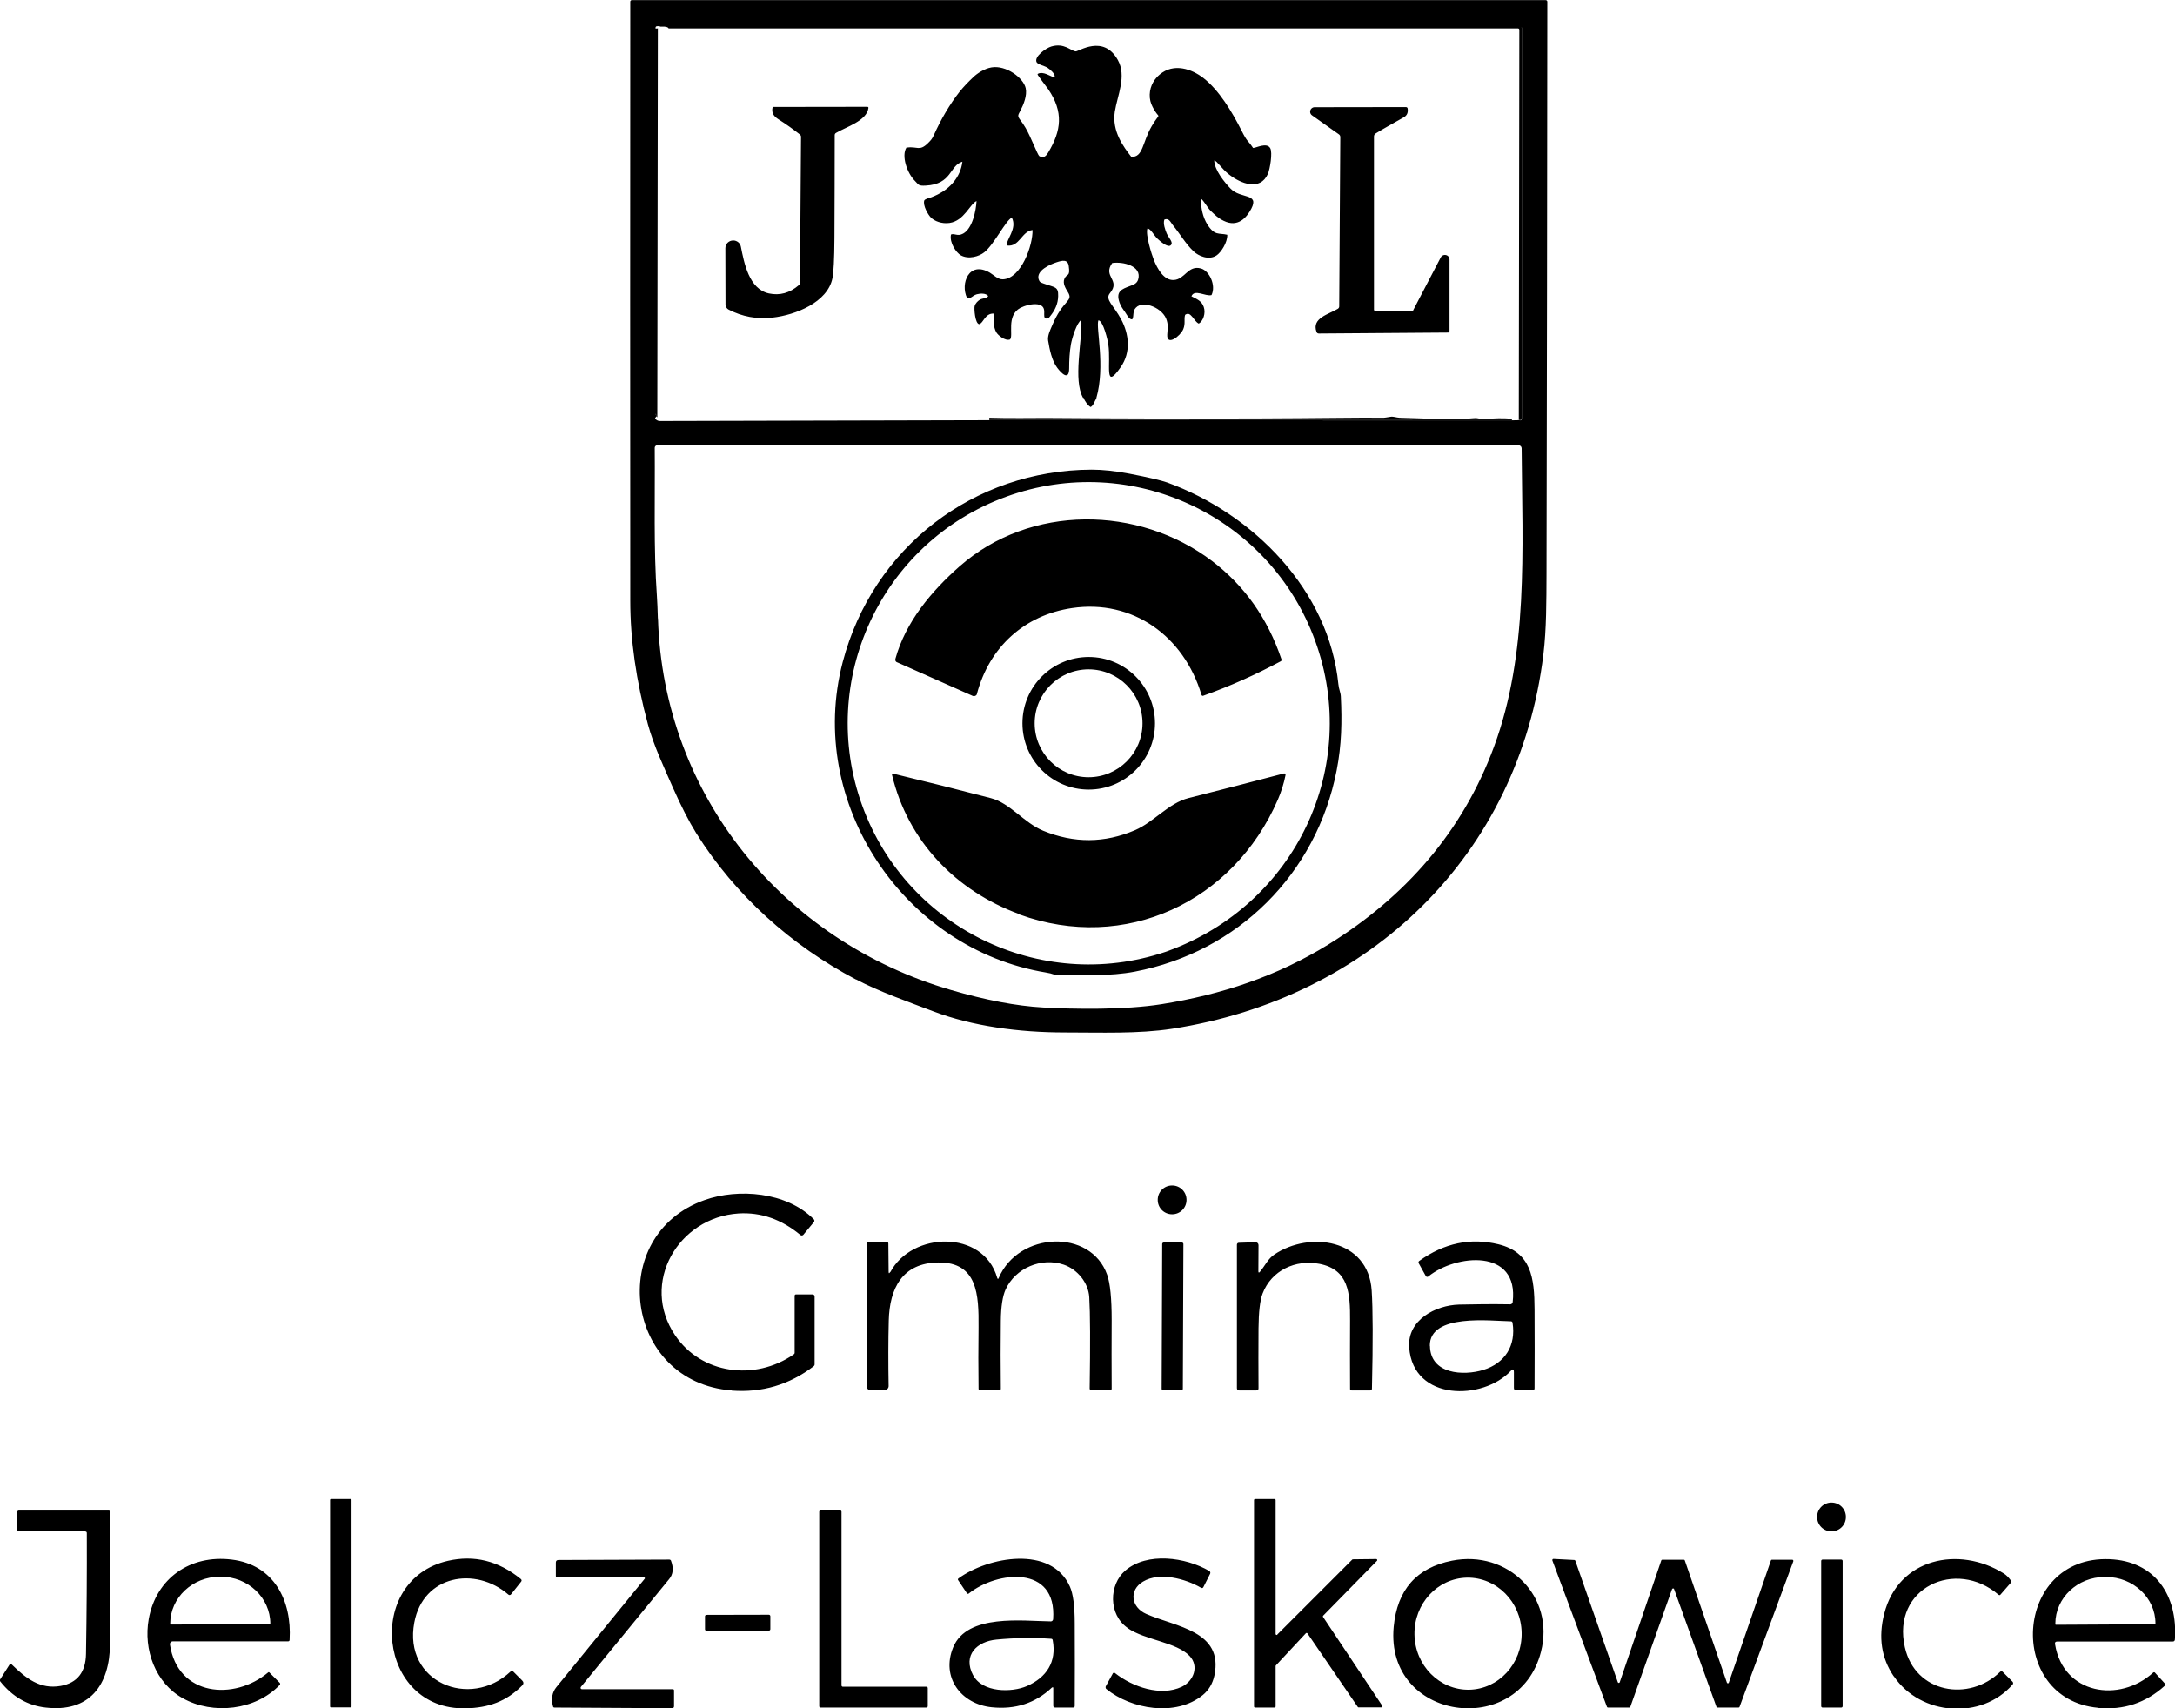 <svg xmlns="http://www.w3.org/2000/svg" xmlns:xlink="http://www.w3.org/1999/xlink" xmlns:xodm="http://www.corel.com/coreldraw/odm/2003" xml:space="preserve" width="21.007mm" height="16.498mm" style="shape-rendering:geometricPrecision; text-rendering:geometricPrecision; image-rendering:optimizeQuality; fill-rule:evenodd; clip-rule:evenodd" viewBox="0 0 160.12 125.75"> <defs>  <style type="text/css">   <![CDATA[    .fil0 {fill:black;fill-rule:nonzero}   ]]>  </style> </defs> <g id="Warstwa_x0020_1">    <path class="fil0" d="M63.01 72.1c-4.77,-2.51 -8.89,-6.2 -11.76,-10.78 -0.53,-0.85 -1.1,-1.96 -1.71,-3.34 -0.67,-1.53 -1.41,-3.08 -1.84,-4.66 -0.87,-3.21 -1.3,-6.24 -1.3,-9.1 -0.01,-14.7 -0.01,-29.4 -0,-44.1 0,-0.06 0.05,-0.11 0.11,-0.11l67.28 0c0.07,0 0.12,0.05 0.12,0.12 -0.01,14.02 -0.03,28.07 -0.06,42.12 -0.01,1.99 0,4.05 -0.23,5.93 -1.81,14.8 -12.78,25.3 -27.34,27.55 -2.48,0.38 -5.25,0.27 -7.89,0.27 -3.37,-0 -6.81,-0.46 -9.67,-1.55 -1.92,-0.73 -4.01,-1.46 -5.71,-2.36zm-14.41 -70.15c-0.08,-0.03 -0.16,-0.03 -0.25,-0.02 -0.05,0.01 -0.09,0.05 -0.09,0.1l0 0.08 -0 28.34c0,0.04 0.01,0.07 0.04,0.1 0.02,0.02 0.03,0.06 0.03,0.1 -0.08,0.08 -0.11,0.13 -0.1,0.16 0.08,0.11 0.21,0.18 0.35,0.18l24.26 -0.06 38.45 0.01 0.52 -0.01 0.1 0.01c0.08,0.01 0.12,-0.03 0.12,-0.11l0 -28.77c0,-0.08 -0.04,-0.13 -0.13,-0.13l-63.3 0.03zm-0.16 43.58c0.39,13.04 9.23,23.74 21.56,27.34 2.56,0.75 4.82,1.18 6.78,1.29 2.28,0.13 6.01,0.19 8.72,-0.24 4.4,-0.7 8.53,-2.06 12.33,-4.42 5.62,-3.48 9.85,-8.29 12.15,-14.52 2.55,-6.88 2.09,-14.46 2.04,-21.98 -0,-0.12 -0.1,-0.22 -0.22,-0.22 0,0 0,0 0,0l-63.42 0c0,0 0,0 0,0 -0.1,0 -0.18,0.08 -0.18,0.18 0,0 0,0 0,0 0.03,3.71 -0.09,7.39 0.16,10.93 0.03,0.42 0.05,0.97 0.07,1.63zm63.37 -14.62l0.04 -28.7c0,-0.08 -0.04,-0.12 -0.12,-0.12l-62.51 0c-0.03,-0.1 -0.24,-0.15 -0.63,-0.15l63.3 -0.03c0.08,0 0.13,0.04 0.13,0.13l0 28.77c0,0.08 -0.04,0.12 -0.12,0.11l-0.1 -0.01zm-63.55 -28.81c0.12,0 0.18,-0 0.17,-0.03l-0.04 28.66c-0.02,-0.03 -0.04,-0.07 -0.06,-0.1 0,-0.05 -0.01,-0.08 -0.03,-0.1 -0.02,-0.03 -0.04,-0.06 -0.04,-0.1l0 -28.34zm8.65 5.77l6.93 -0.01c0.07,-0 0.1,0.03 0.09,0.1 -0.13,0.94 -1.64,1.38 -2.38,1.82 -0.07,0.04 -0.1,0.1 -0.1,0.17 -0,2.54 -0.01,5.07 -0.02,7.59 -0.01,1.54 -0.06,2.53 -0.15,2.95 -0.36,1.76 -2.7,2.7 -4.42,2.89 -1.14,0.13 -2.22,-0.07 -3.22,-0.59 -0.14,-0.07 -0.23,-0.22 -0.23,-0.38l-0.01 -4.14c0,-0.32 0.26,-0.57 0.58,-0.57 0.27,0 0.51,0.19 0.56,0.45 0.24,1.19 0.59,3.13 2.07,3.45 0.79,0.17 1.53,-0.03 2.2,-0.61 0.05,-0.04 0.08,-0.1 0.08,-0.17l0.08 -10.76c0,-0.06 -0.03,-0.11 -0.07,-0.15 -0.52,-0.41 -1.04,-0.78 -1.58,-1.12 -0.37,-0.24 -0.54,-0.48 -0.44,-0.91 0,-0.02 0.02,-0.03 0.03,-0.03l0 0zm47.13 14.96l2.03 -3.89c0.03,-0.06 0.07,-0.1 0.13,-0.13 0.16,-0.09 0.36,-0.04 0.46,0.11 0.03,0.05 0.05,0.11 0.05,0.17l0 5.27c0,0.08 -0.04,0.12 -0.12,0.12l-9.5 0.07c-0.08,0 -0.14,-0.04 -0.17,-0.12 -0.38,-1.03 0.93,-1.3 1.57,-1.7 0.06,-0.04 0.1,-0.1 0.1,-0.17l0.08 -12.47c0,-0.08 -0.03,-0.15 -0.1,-0.2l-1.98 -1.4c-0.09,-0.06 -0.14,-0.16 -0.14,-0.27 0,-0.18 0.15,-0.33 0.33,-0.33 0,0 0,0 0,0l6.71 -0.01c0.08,0 0.13,0.04 0.14,0.12 0.04,0.29 -0.05,0.5 -0.28,0.63 -0.94,0.53 -1.64,0.92 -2.07,1.19 -0.08,0.04 -0.13,0.13 -0.13,0.22l0 12.75c0,0.06 0.05,0.11 0.11,0.11l2.69 0c0.04,0 0.07,-0.02 0.09,-0.05zm7.24 8.1l-38.45 -0.01 0 -0.17c1.54,0.05 3.15,0.01 4.71,0.02 5.12,0.04 10.24,0.05 15.36,0.03 1.88,-0.01 3.77,-0.02 5.65,-0.04 1.11,-0.01 2.22,-0.02 3.33,-0.01 0.03,0 0.19,-0.02 0.48,-0.07 0.22,-0.04 0.44,0.06 0.66,0.07 1.79,0.03 3.73,0.2 5.5,0.03 0.3,-0.03 0.54,0.1 0.83,0.07 0.64,-0.07 1.29,-0.08 1.94,-0.03 0,0 0,0 0,0 0.02,0 0.03,0.02 0.03,0.04 -0,0 -0,0 -0,0.01 -0.01,0.02 -0.02,0.03 -0.03,0.06zm-34.26 40.66c-10.44,-1.71 -17.71,-12.46 -14.98,-22.86 2.22,-8.44 9.66,-14.13 18.32,-14.16 0.83,-0 1.76,0.1 2.8,0.3 1.4,0.27 2.32,0.49 2.75,0.64 6.35,2.3 11.93,7.94 12.62,14.86 0.03,0.35 0.17,0.62 0.18,0.9 0.09,1.83 0.06,3.57 -0.31,5.45 -1.49,7.61 -7.27,13.35 -14.85,14.8 -1.81,0.35 -3.86,0.26 -5.79,0.24 -0.07,0 -0.14,-0.01 -0.21,-0.04 -0.12,-0.05 -0.3,-0.09 -0.54,-0.13zm8.94 -1.58c9.47,-3.44 14.22,-13.63 10.86,-22.84 0,0 0,0 0,0 -3.35,-9.21 -13.54,-13.96 -22.74,-10.61 0,0 0,0 0,0 -9.21,3.35 -13.95,13.54 -10.6,22.75 0,0 0,0 0,0 3.35,9.21 13.54,13.96 22.74,10.61 0,0 0,0 0,0l-0.26 0.09zm-19.91 -21.25c-0.12,-0.05 -0.16,-0.14 -0.13,-0.27 0.75,-2.71 2.64,-4.96 4.71,-6.79 5.23,-4.61 13.19,-4.49 18.58,-0.42 2.4,1.82 4.11,4.23 5.13,7.25 0.02,0.07 0,0.12 -0.06,0.15 -1.83,0.98 -3.73,1.83 -5.69,2.53 -0.07,0.03 -0.11,0 -0.14,-0.07 -1.3,-4.32 -5.06,-7.04 -9.53,-6.38 -3.51,0.52 -6.08,2.87 -7,6.31 -0,0 -0,0.01 -0,0.02 -0.04,0.12 -0.17,0.18 -0.3,0.14 -0.01,-0 -0.01,-0 -0.02,-0.01l-5.56 -2.47zm18.98 4.48c0,2.7 -2.19,4.88 -4.88,4.88 -2.7,0 -4.88,-2.19 -4.88,-4.88 0,-2.7 2.19,-4.88 4.88,-4.88 2.7,0 4.88,2.19 4.88,4.88zm-0.92 -0c0,-2.19 -1.78,-3.97 -3.97,-3.97 -2.19,0 -3.97,1.78 -3.97,3.97 0,2.19 1.78,3.97 3.97,3.97 2.19,0 3.97,-1.78 3.97,-3.97zm-9.06 14.05c-4.67,-1.7 -8.22,-5.38 -9.38,-10.25 -0.02,-0.08 0.01,-0.11 0.1,-0.09 2.41,0.58 4.8,1.18 7.18,1.8 1.42,0.37 2.44,1.82 3.85,2.4 2.27,0.93 4.51,0.92 6.75,-0.04 1.39,-0.59 2.46,-1.99 3.96,-2.37 2.35,-0.59 4.69,-1.2 7.02,-1.81 0.01,-0 0.02,-0 0.02,-0 0.05,0 0.09,0.04 0.09,0.1 0,0.01 0,0.01 -0,0.02 -0.12,0.61 -0.31,1.22 -0.57,1.82 -3.28,7.53 -11.24,11.27 -19.03,8.44zm12.3 21.03c0,-0.59 -0.47,-1.06 -1.06,-1.06 -0.59,0 -1.06,0.47 -1.06,1.06 0,0.59 0.47,1.06 1.06,1.06 0.59,0 1.06,-0.47 1.06,-1.06zm-33.49 14.03c-7.89,-0.6 -9.29,-11.44 -1.98,-14.02 2.46,-0.87 6.02,-0.61 8.03,1.42 0.05,0.05 0.06,0.14 0.01,0.2l-0.78 0.94c0,0 -0,0 -0,0 -0.05,0.06 -0.15,0.07 -0.21,0.02 -0,0 -0,-0 -0,-0 -1.4,-1.16 -2.91,-1.69 -4.56,-1.59 -4.44,0.29 -7.27,5.12 -4.67,8.97 1.93,2.86 5.86,3.39 8.73,1.41 0.04,-0.03 0.07,-0.07 0.07,-0.12l0 -4.19c0,-0.08 0.04,-0.11 0.11,-0.11l1.19 0c0.11,0 0.17,0.06 0.17,0.17l0 4.98c0,0.06 -0.03,0.11 -0.07,0.14 -1.78,1.36 -3.8,1.96 -6.04,1.79zm38.9 -8.74c0.38,-0.45 0.58,-0.95 1.06,-1.27 2.6,-1.74 6.91,-1.14 7.16,2.65 0.09,1.38 0.1,3.79 0.02,7.23 -0,0.08 -0.05,0.13 -0.13,0.13l-1.37 0c-0.07,0 -0.11,-0.04 -0.11,-0.11 -0.01,-1.68 -0.01,-3.36 0,-5.03 0.01,-2.04 -0.1,-3.76 -2.26,-4.18 -1.75,-0.34 -3.53,0.48 -4.18,2.19 -0.19,0.5 -0.29,1.36 -0.3,2.57 -0.01,1.46 -0.01,2.93 0,4.4 0,0.11 -0.05,0.16 -0.16,0.16l-1.26 0c-0.11,0 -0.17,-0.06 -0.17,-0.17l0 -10.56c0,0 0,0 0,0 0,-0.08 0.06,-0.14 0.14,-0.14l1.23 -0.04c0,0 0,0 0.01,0 0.12,0 0.21,0.1 0.21,0.21 0,0 0,0 0,0l-0.01 1.92c-0,0.12 0.04,0.14 0.12,0.04zm-27.22 0.04c1.59,-3.01 6.85,-3.15 7.87,0.4 0.03,0.12 0.08,0.12 0.12,0.01 1.45,-3.4 6.77,-3.65 7.98,-0.22 0.22,0.63 0.33,1.74 0.33,3.33 -0.01,1.68 -0.01,3.36 0,5.04 0,0.09 -0.04,0.13 -0.13,0.13l-1.35 0c-0.09,0 -0.14,-0.05 -0.14,-0.14 0.05,-3.3 0.04,-5.54 -0.03,-6.71 -0.06,-1.06 -0.86,-2.05 -1.88,-2.4 -1.65,-0.56 -3.56,0.25 -4.28,1.83 -0.22,0.49 -0.34,1.26 -0.35,2.3 -0.02,1.67 -0.02,3.33 -0,5 0,0.08 -0.04,0.12 -0.12,0.12l-1.4 0c-0.08,0 -0.12,-0.04 -0.12,-0.12 -0.02,-1.51 -0.02,-3.02 -0,-4.53 0.02,-2.37 -0.07,-4.79 -2.96,-4.76 -2.67,0.03 -3.59,1.93 -3.65,4.27 -0.04,1.51 -0.04,3.13 -0.01,4.83 0,0 0,0 0,0 0,0.16 -0.13,0.29 -0.29,0.29 0,0 0,0 0,0l-1.08 0c-0.13,-0 -0.23,-0.1 -0.23,-0.23l0 -10.58c0,-0 0,-0 0,-0 0,-0.06 0.05,-0.1 0.1,-0.1 0,0 0,0 0,0l1.36 0.01c0.08,0 0.12,0.04 0.12,0.12l0.02 2.05c0,0.16 0.04,0.17 0.12,0.03zm20.13 -2.19l1.34 0c0.06,0 0.11,0.05 0.11,0.11l-0.04 10.66c0,0.06 -0.05,0.11 -0.11,0.11l-1.34 -0c-0.06,0 -0.11,-0.05 -0.11,-0.11l0.04 -10.66c0,-0.06 0.05,-0.11 0.11,-0.11zm25.78 9.53c0,-0.21 -0.07,-0.24 -0.22,-0.09 -2.04,2.2 -7.21,2.27 -7.49,-1.72 -0.14,-2.02 1.94,-3.1 3.67,-3.15 1.19,-0.03 2.45,-0.04 3.77,-0.02 0.09,0 0.17,-0.07 0.18,-0.16 0.48,-3.99 -4.19,-3.53 -6.21,-1.89 -0.02,0.02 -0.05,0.03 -0.08,0.03 -0.05,0 -0.09,-0.03 -0.11,-0.07l-0.51 -0.92c-0.04,-0.08 -0.03,-0.14 0.04,-0.19 1.83,-1.31 3.77,-1.72 5.82,-1.22 2.41,0.59 2.65,2.45 2.66,4.78 0.01,1.94 0.01,3.88 0,5.82 0,0.1 -0.05,0.15 -0.15,0.15l-1.2 0c-0.11,0 -0.17,-0.06 -0.17,-0.17l0 -1.19zm-6.18 -1.92c0.03,2.1 2.48,2.22 3.93,1.77 1.59,-0.49 2.42,-1.79 2.15,-3.47 -0.01,-0.07 -0.05,-0.11 -0.13,-0.11 -1.48,-0.02 -5.98,-0.6 -5.96,1.81zm-80.91 11.27l1.46 0c0.03,0 0.06,0.03 0.06,0.06l0 15.22c0,0.03 -0.03,0.06 -0.06,0.06l-1.46 0c-0.03,0 -0.06,-0.03 -0.06,-0.06l0 -15.22c0,-0.03 0.03,-0.06 0.06,-0.06zm69.67 9.98l5.52 -5.52c0.01,-0.01 0.03,-0.02 0.05,-0.02l1.71 -0.02c0,0 0,0 0,0 0.04,0 0.08,0.03 0.08,0.08 0,0.02 -0.01,0.04 -0.02,0.05l-3.96 4.04c-0.01,0.01 -0.02,0.03 -0.02,0.05 0,0.02 0,0.03 0.01,0.04l4.36 6.54c0.01,0.01 0.01,0.03 0.01,0.04 0,0.04 -0.03,0.08 -0.08,0.08 -0,0 -0,0 -0,0l-1.67 0c-0.03,0 -0.05,-0.01 -0.06,-0.03l-3.71 -5.42c-0.01,-0.02 -0.04,-0.03 -0.06,-0.03 -0.02,0 -0.04,0.01 -0.06,0.03l-2.2 2.36c-0.01,0.01 -0.02,0.03 -0.02,0.05l0 2.97c0,0.04 -0.04,0.08 -0.08,0.08l-1.43 0c-0.04,0 -0.08,-0.03 -0.08,-0.08l0 -15.19c0,-0.04 0.03,-0.08 0.08,-0.08l1.43 0c0.04,0 0.08,0.03 0.08,0.08l0 9.85c0,0.04 0.03,0.08 0.08,0.08 0.02,0 0.04,-0.01 0.05,-0.02l0 0zm41.86 -8.66c0,-0.59 -0.47,-1.06 -1.06,-1.06 -0.59,0 -1.06,0.47 -1.06,1.06 0,0.59 0.47,1.06 1.06,1.06 0.59,0 1.06,-0.47 1.06,-1.06zm-129.6 1.06l-4.89 0c-0.09,0 -0.13,-0.05 -0.13,-0.14l0 -1.26c0,-0.09 0.04,-0.13 0.13,-0.13l6.59 0c0.08,0 0.11,0.04 0.11,0.11 0.01,4.72 0.01,7.95 0,9.69 -0.02,3.07 -1.52,5.08 -4.75,4.7 -1.32,-0.15 -2.43,-0.79 -3.33,-1.92 -0.04,-0.05 -0.04,-0.1 -0.01,-0.15l0.7 -1.1c0.02,-0.03 0.04,-0.04 0.08,-0.04 0.02,0 0.05,0.01 0.06,0.03 1.07,1.04 2.1,1.86 3.62,1.59 1.22,-0.22 1.84,-1.01 1.86,-2.37 0.05,-2.96 0.07,-5.92 0.06,-8.88 -0,-0.08 -0.04,-0.12 -0.12,-0.12zm62.01 11.53l0 1.34c0,0.05 -0.04,0.1 -0.1,0.1l-7.8 0c-0.05,0 -0.09,-0.04 -0.09,-0.1l0 -14.31c0,-0.05 0.04,-0.1 0.09,-0.1l1.45 0c0.05,0 0.1,0.04 0.1,0.1l0 12.78c0,0.05 0.04,0.1 0.1,0.1l6.15 0c0.05,0 0.1,0.04 0.1,0.1l0 0zm9.13 -0.02c-1.21,1.14 -2.68,1.62 -4.42,1.44 -2.26,-0.23 -3.75,-2.2 -2.84,-4.41 1.03,-2.5 5.14,-1.93 7.19,-1.91 0,-0 0,-0 0,-0 0.09,0 0.16,-0.07 0.17,-0.16 0.29,-4.03 -4.13,-3.55 -6.2,-1.9 -0.06,0.05 -0.12,0.04 -0.16,-0.03l-0.63 -0.94c-0.04,-0.05 -0.03,-0.1 0.03,-0.14 2.16,-1.58 6.82,-2.46 8.19,0.6 0.24,0.53 0.36,1.43 0.36,2.71 0.01,2.03 0.01,4.05 -0,6.08 -0,0.08 -0.04,0.12 -0.12,0.12l-1.32 0c-0.1,0 -0.14,-0.05 -0.14,-0.14l0 -1.27c0,-0.1 -0.04,-0.11 -0.1,-0.05zm-5.79 -0.92c0.68,1.29 2.84,1.29 3.96,0.8 1.44,-0.63 2.2,-1.78 1.9,-3.37 -0.01,-0.07 -0.05,-0.11 -0.12,-0.11 -1.35,-0.09 -2.68,-0.07 -4.02,0.06 -1.42,0.13 -2.51,1.13 -1.72,2.63zm11.37 -3.48c-1.42,-0.99 -1.38,-3.18 -0.17,-4.22 1.61,-1.38 4.44,-0.99 6.19,0.03 0.07,0.04 0.09,0.13 0.06,0.2l-0.49 0.97c-0.04,0.09 -0.11,0.11 -0.19,0.06 -1.14,-0.66 -3.04,-1.18 -4.26,-0.45 -1.06,0.63 -0.88,1.89 0.23,2.38 2.15,0.95 5.72,1.24 5.02,4.54 -0.13,0.59 -0.41,1.07 -0.85,1.43 -2,1.63 -5.28,1.04 -7.1,-0.44 -0.04,-0.03 -0.06,-0.08 -0.06,-0.13 0,-0.03 0.01,-0.06 0.02,-0.08l0.51 -0.93c0,-0 0,-0 0,-0.01 0.04,-0.05 0.11,-0.07 0.16,-0.03 0,0 0,0 0.01,0.01 1.29,1.02 3.37,1.74 4.92,1 0.88,-0.43 1.27,-1.52 0.57,-2.26 -0.97,-1.03 -3.3,-1.17 -4.57,-2.06zm-63.26 3.27c0.02,-0.02 0.05,-0.02 0.07,0l0.76 0.76c0.06,0.06 0.06,0.12 0,0.18 -1.77,1.85 -4.89,2.21 -7.12,0.97 -2.02,-1.12 -2.92,-3.58 -2.51,-5.84 0.54,-2.98 3.04,-4.75 6.11,-4.37 3.1,0.38 4.43,3 4.26,5.9 -0,0.08 -0.04,0.12 -0.12,0.12l-8.49 0c-0.11,0 -0.2,0.09 -0.2,0.2 0,0.01 0,0.02 0,0.03 0.56,3.81 4.72,4.17 7.24,2.05zm-7.2 -3.52l7.32 -0.01c0.01,0 0.03,-0.01 0.03,-0.03l0 -0.02c0,-1.91 -1.64,-3.46 -3.65,-3.46l-0.06 0c0.01,0 0,0 0,0 -2.02,0 -3.66,1.55 -3.66,3.46 0,0 0,0 0,0l0 0.02c0,0.01 0.01,0.03 0.03,0.03l0 0zm21.74 6.17c-6.5,0.15 -7.47,-9.46 -1.31,-10.86 1.93,-0.44 3.72,0 5.36,1.34 0.07,0.06 0.08,0.13 0.02,0.2l-0.74 0.93c0,0 -0,0 -0,0 -0.05,0.06 -0.13,0.07 -0.19,0.02 -0,-0 -0,-0 -0,-0 -2.44,-2.11 -6.28,-1.43 -6.93,2.05 -0.83,4.38 4.08,6.43 7.09,3.61 0.06,-0.06 0.12,-0.06 0.19,0l0.66 0.66c0.12,0.12 0.12,0.25 0,0.37 -1.16,1.18 -2.49,1.64 -4.15,1.68zm13.17 -9.63l-6.43 0c-0.08,0 -0.11,-0.04 -0.11,-0.11l0 -0.99c0,-0.13 0.07,-0.19 0.2,-0.19l8.15 -0.03c0.06,0 0.11,0.03 0.13,0.09 0.2,0.54 0.16,1 -0.15,1.36 -2.17,2.66 -4.33,5.3 -6.49,7.93 -0.01,0.02 -0.02,0.04 -0.02,0.06 0,0.05 0.04,0.09 0.09,0.1l6.68 0c0.08,0 0.12,0.04 0.11,0.11l-0 1.15c0,0.08 -0.06,0.14 -0.14,0.14l-8.66 -0.05c-0.06,0 -0.1,-0.03 -0.11,-0.09 -0.15,-0.55 -0.06,-1.03 0.25,-1.41 2.18,-2.67 4.35,-5.33 6.51,-7.99 0.01,-0.01 0.01,-0.02 0.01,-0.03 0,-0.02 -0.02,-0.04 -0.04,-0.04 0,0 -0,0 -0,0l0 0zm65.98 5.48c-1.66,6.43 -11.48,5.06 -10.84,-1.85 0.26,-2.73 1.68,-4.35 4.29,-4.87 4.1,-0.81 7.61,2.61 6.55,6.72zm-5.36 2.78c0.07,0 0.07,0 0.07,0 2.18,-0.04 3.91,-1.92 3.87,-4.19 0,0 0,0 0,0 0,0 0,0 0,0 -0.04,-2.28 -1.84,-4.09 -4.02,-4.06 0,0 0,0 0,0 0,0 0,0 0,0 -2.18,0.04 -3.91,1.92 -3.87,4.19 0,0 0,0 0,0 0,0 0,0 0,0 0.04,2.28 1.84,4.09 4.02,4.06 0,0 0,0 0,0l-0.07 0zm15.01 -7.4l-3.07 8.66c-0.01,0.03 -0.04,0.05 -0.07,0.05l-1.58 0c-0,0 -0,0 -0,0 -0.03,0 -0.06,-0.02 -0.07,-0.05l-4.02 -10.78c-0,-0.01 -0,-0.02 -0,-0.03 0,-0.04 0.03,-0.08 0.08,-0.08 0,0 0,0 0,0l1.54 0.08c0.03,0 0.06,0.02 0.07,0.05l3.13 8.95c0.01,0.03 0.04,0.05 0.07,0.05 0.03,0 0.06,-0.02 0.07,-0.05l3.06 -8.97c0.01,-0.03 0.04,-0.05 0.07,-0.05l1.59 0c0.03,0 0.06,0.02 0.07,0.05l3.1 9c0.01,0.03 0.04,0.05 0.07,0.05 0.03,0 0.06,-0.02 0.07,-0.05l3.1 -9c0.01,-0.03 0.04,-0.05 0.07,-0.05l1.5 0c0,-0 0,-0 0,-0 0.04,0 0.08,0.04 0.08,0.08 0,0.01 -0,0.02 -0,0.03l-3.96 10.72c-0.01,0.03 -0.04,0.05 -0.07,0.05 0,0 0,0 0,0l-1.56 0c-0.03,0 -0.06,-0.02 -0.07,-0.05l-3.12 -8.67c-0.01,-0.03 -0.04,-0.05 -0.07,-0.05 -0.03,0 -0.06,0.02 -0.07,0.05l0 0zm11.08 -2.18l1.38 0c0.06,0 0.1,0.05 0.1,0.1l0 10.69c0,0.06 -0.05,0.1 -0.1,0.1l-1.38 0c-0.06,0 -0.1,-0.05 -0.1,-0.1l0 -10.69c0,-0.06 0.05,-0.1 0.1,-0.1zm5.24 8.59c-0.91,-1.34 -1.14,-2.87 -0.7,-4.6 1.04,-4.1 5.5,-5.03 8.8,-2.97 0.18,0.11 0.35,0.28 0.52,0.51 0.05,0.06 0.04,0.13 -0.01,0.19l-0.75 0.86c-0.04,0.05 -0.09,0.05 -0.14,0.01 -3.15,-2.7 -7.89,-0.51 -6.9,3.86 0.76,3.39 4.73,4.05 7.02,1.81 0.06,-0.06 0.12,-0.06 0.18,0l0.73 0.73c0.05,0.05 0.06,0.14 0.01,0.2 -2.29,2.64 -6.78,2.31 -8.75,-0.6zm15.05 2.32c-6.8,-0.63 -6.24,-11.21 0.83,-10.94 3.36,0.13 5.05,2.68 4.82,5.92 -0.01,0.09 -0.06,0.14 -0.15,0.14l-8.5 0c-0.14,0 -0.2,0.07 -0.17,0.21 0.6,3.68 4.74,4.34 7.22,2.08 0.05,-0.04 0.1,-0.04 0.14,0.01l0.71 0.78c0,0 0,0 0,0 0.05,0.06 0.05,0.14 -0.01,0.19 -0,0 -0,0 -0,0 -1.38,1.25 -3.01,1.79 -4.88,1.62zm-3.11 -6.11l7.29 -0.04c0,0 0,0 0,0 0.02,0 0.04,-0.02 0.04,-0.04 0,-0 0,-0 0,-0l0 -0.02c-0,-1.88 -1.63,-3.42 -3.64,-3.42 0,0 0,0 0,0l-0.1 0c-1.99,0 -3.63,1.54 -3.63,3.44 0,0 0,0 0,0l0 0.04c0,0.02 0.02,0.04 0.04,0.04 0,0 0,0 0,0l0 0zm-99.34 -0.73l4.59 -0.01c0.06,0 0.11,0.05 0.11,0.11l0 0.95c0,0.06 -0.05,0.11 -0.11,0.11l-4.59 0.01c-0.06,0 -0.11,-0.05 -0.11,-0.11l-0 -0.95c0,-0.06 0.05,-0.11 0.11,-0.11zm27.76 -89.59l0.94 0.02c0.68,-2.36 -0.05,-5.2 0.15,-5.72 0.36,0.01 0.7,1.52 0.73,1.76 0.22,1.44 -0.35,3.49 0.91,1.69 0.77,-1.1 0.62,-2.43 0.04,-3.52 -0.56,-1.05 -1.22,-1.46 -0.83,-1.93 0.82,-0.98 -0.56,-1.21 0.17,-2.22 0.78,-0.12 2.21,0.21 1.91,1.21 -0.09,0.3 -0.32,0.38 -0.62,0.49 -0.58,0.22 -1.05,0.38 -0.75,1.22 0.09,0.25 0.25,0.48 0.39,0.67 0.14,0.19 0.29,0.57 0.54,0.56 0.16,-0.24 -0.01,-0.58 0.28,-0.87 0.55,-0.57 2.03,0.05 2.27,0.96 0.12,0.43 0.05,0.62 0.03,1.03 -0.05,0.88 0.97,0.11 1.18,-0.4 0.18,-0.43 0.03,-0.74 0.14,-1.06 0.25,-0.16 0.37,-0.02 0.54,0.17 0.14,0.16 0.25,0.37 0.46,0.48 0.32,-0.18 0.53,-0.76 0.37,-1.22 -0.15,-0.45 -0.5,-0.58 -0.91,-0.79 0.22,-0.56 1.04,0.03 1.48,-0.09 0.35,-0.72 -0.16,-1.79 -0.78,-1.96 -0.96,-0.26 -1.17,0.81 -2,0.85 -0.74,0.04 -1.21,-0.85 -1.46,-1.46 -0.17,-0.43 -0.63,-1.88 -0.48,-2.33 0.23,-0.01 0.48,0.51 0.75,0.76 0.12,0.11 0.76,0.71 0.98,0.46 0.2,-0.2 -0.17,-0.53 -0.31,-0.86 -0.11,-0.26 -0.28,-0.73 -0.17,-1.02 0.34,-0.13 0.44,0.18 0.63,0.42 0.52,0.63 0.94,1.38 1.53,1.93 0.35,0.33 1.11,0.67 1.68,0.29 0.32,-0.21 0.81,-0.94 0.79,-1.52 -0.62,-0.15 -0.93,0.1 -1.48,-0.78 -0.3,-0.49 -0.48,-1.19 -0.45,-1.87 0.18,0.11 0.5,0.7 0.72,0.9 0.31,0.29 0.51,0.51 0.94,0.72 1.04,0.52 1.69,-0.22 2.04,-0.89 0.6,-1.16 -0.78,-0.71 -1.52,-1.47 -0.44,-0.45 -1.2,-1.38 -1.21,-2.08 0.22,0.04 0.52,0.59 1.1,1.04 0.85,0.66 2.27,1.24 2.85,-0.05 0.15,-0.34 0.36,-1.57 0.17,-1.9 -0.26,-0.44 -1.03,-0.01 -1.26,-0.01 -0.43,-0.64 -0.4,-0.38 -0.86,-1.3 -0.7,-1.38 -1.64,-2.95 -2.8,-3.85 -0.85,-0.66 -2.17,-1.13 -3.21,-0.26 -0.35,0.29 -0.72,0.79 -0.74,1.48 -0.01,0.34 0.07,0.63 0.21,0.9 0.53,1.06 0.63,0.25 -0.06,1.42 -0.7,1.2 -0.63,2.32 -1.51,2.26 -0.57,-0.74 -1.43,-1.87 -1.21,-3.32 0.19,-1.2 0.89,-2.62 0.22,-3.81 -1.06,-1.9 -2.89,-0.61 -3.1,-0.63 -0.37,-0.04 -0.84,-0.64 -1.79,-0.36 -0.39,0.11 -1.28,0.74 -1.09,1.15 0.09,0.18 0.58,0.27 0.8,0.41 0.18,0.12 0.56,0.42 0.54,0.68 -0.23,0.06 -0.65,-0.35 -1.09,-0.28 -0.11,0.02 0.01,-0.01 -0.08,0.02 -0.1,0.04 -0.04,0.01 -0.1,0.06 -0.02,0.06 0.68,0.94 0.8,1.12 1.12,1.66 0.96,3.03 -0.01,4.64 -0.11,0.19 -0.32,0.49 -0.66,0.27 -0.12,-0.08 -0.64,-1.46 -1.01,-2.08 -0.12,-0.2 -0.26,-0.42 -0.41,-0.61 -0.22,-0.29 -0.12,-0.36 0.04,-0.68 0.21,-0.4 0.5,-1.09 0.38,-1.63 -0.17,-0.77 -1.45,-1.71 -2.52,-1.53 -0.53,0.09 -1.06,0.45 -1.33,0.71 -0.37,0.35 -0.69,0.68 -1.01,1.07 -0.73,0.93 -1.38,2.04 -1.91,3.22 -0.13,0.29 -0.25,0.4 -0.43,0.58 -0.63,0.62 -0.77,0.21 -1.58,0.32 -0.38,0.6 0.03,1.87 0.64,2.47 0.27,0.27 0.23,0.36 0.78,0.33 1.95,-0.1 1.74,-1.48 2.7,-1.76 -0.14,1.14 -0.91,1.96 -1.81,2.41 -0.16,0.08 -0.32,0.15 -0.48,0.21 -0.13,0.05 -0.45,0.11 -0.52,0.24 -0.11,0.39 0.3,1.06 0.48,1.24 0.27,0.28 0.82,0.49 1.38,0.41 1.08,-0.15 1.51,-1.41 1.99,-1.61 -0.04,0.74 -0.31,2.02 -0.98,2.39 -0.43,0.24 -0.62,-0.04 -0.9,0.07 -0.13,0.61 0.39,1.34 0.72,1.53 0.57,0.32 1.34,0.09 1.73,-0.22 0.73,-0.58 1.59,-2.37 2.03,-2.55 0.42,0.82 -0.45,1.62 -0.36,2.05 0.93,0.13 1.07,-1.04 1.88,-1.14 0.04,1.1 -0.83,3.58 -2.18,3.63 -0.38,0.01 -0.67,-0.32 -0.96,-0.49 -1.54,-0.9 -2.19,0.81 -1.68,1.86 0.32,0.07 0.36,-0.16 0.72,-0.27 0.26,-0.07 0.67,-0.09 0.84,0.13 -0.1,0.18 -0.42,0.16 -0.6,0.26 -0.15,0.09 -0.34,0.26 -0.4,0.48 -0.05,0.18 0.03,1.28 0.33,1.33 0.31,-0.05 0.42,-0.8 1.06,-0.78 0.01,0.49 -0.02,0.98 0.2,1.37 0.12,0.22 0.64,0.66 1.01,0.54 0.29,-0.25 -0.31,-1.75 0.77,-2.33 0.29,-0.15 0.85,-0.32 1.26,-0.26 0.87,0.14 0.23,1.01 0.66,1.05 0.14,0.01 0.19,-0.07 0.29,-0.2 0.33,-0.41 0.56,-0.88 0.57,-1.46 0.02,-0.71 -0.24,-0.62 -1.07,-0.92 -0.21,-0.08 -0.3,-0.09 -0.37,-0.32 -0.18,-0.64 0.84,-1.09 1.34,-1.25 0.4,-0.13 0.81,-0.23 0.88,0.28 0.12,0.84 -0.14,0.52 -0.32,0.94 -0.15,0.35 0.11,0.74 0.25,0.97 0.45,0.72 -0.35,0.51 -1.18,2.53 -0.12,0.28 -0.32,0.7 -0.27,1.04 0.11,0.66 0.27,1.48 0.67,2.01 0.33,0.44 0.88,0.97 0.88,0.04 0,-0.58 0.03,-1.21 0.13,-1.77 0.09,-0.49 0.43,-1.59 0.77,-1.8 0.06,1.62 -0.62,4.42 0.12,5.74zm-7.88 -19.38c-0.09,0.84 0.42,2.01 0.78,2.53 1.46,2.12 4.24,2.93 6.93,3.02 4.42,0.15 8.34,-1.35 8.99,-5.17 0.05,-0.33 -0.06,-0.56 -0.26,-0.27 -0.72,1.04 -0.59,1.29 -1.85,2.31 -2.64,2.14 -8.38,2.46 -11.28,0.95 -0.38,-0.2 -0.71,-0.4 -1.03,-0.63 -0.19,-0.14 -0.3,-0.23 -0.47,-0.37 -0.52,-0.42 -1.12,-1.23 -1.47,-1.85 -0.09,-0.15 -0.16,-0.46 -0.32,-0.53zm8.82 19.4l-0.94 -0.02c0.09,0.26 0.33,0.58 0.52,0.68 0.2,-0.1 0.29,-0.42 0.43,-0.66z"></path> </g></svg>